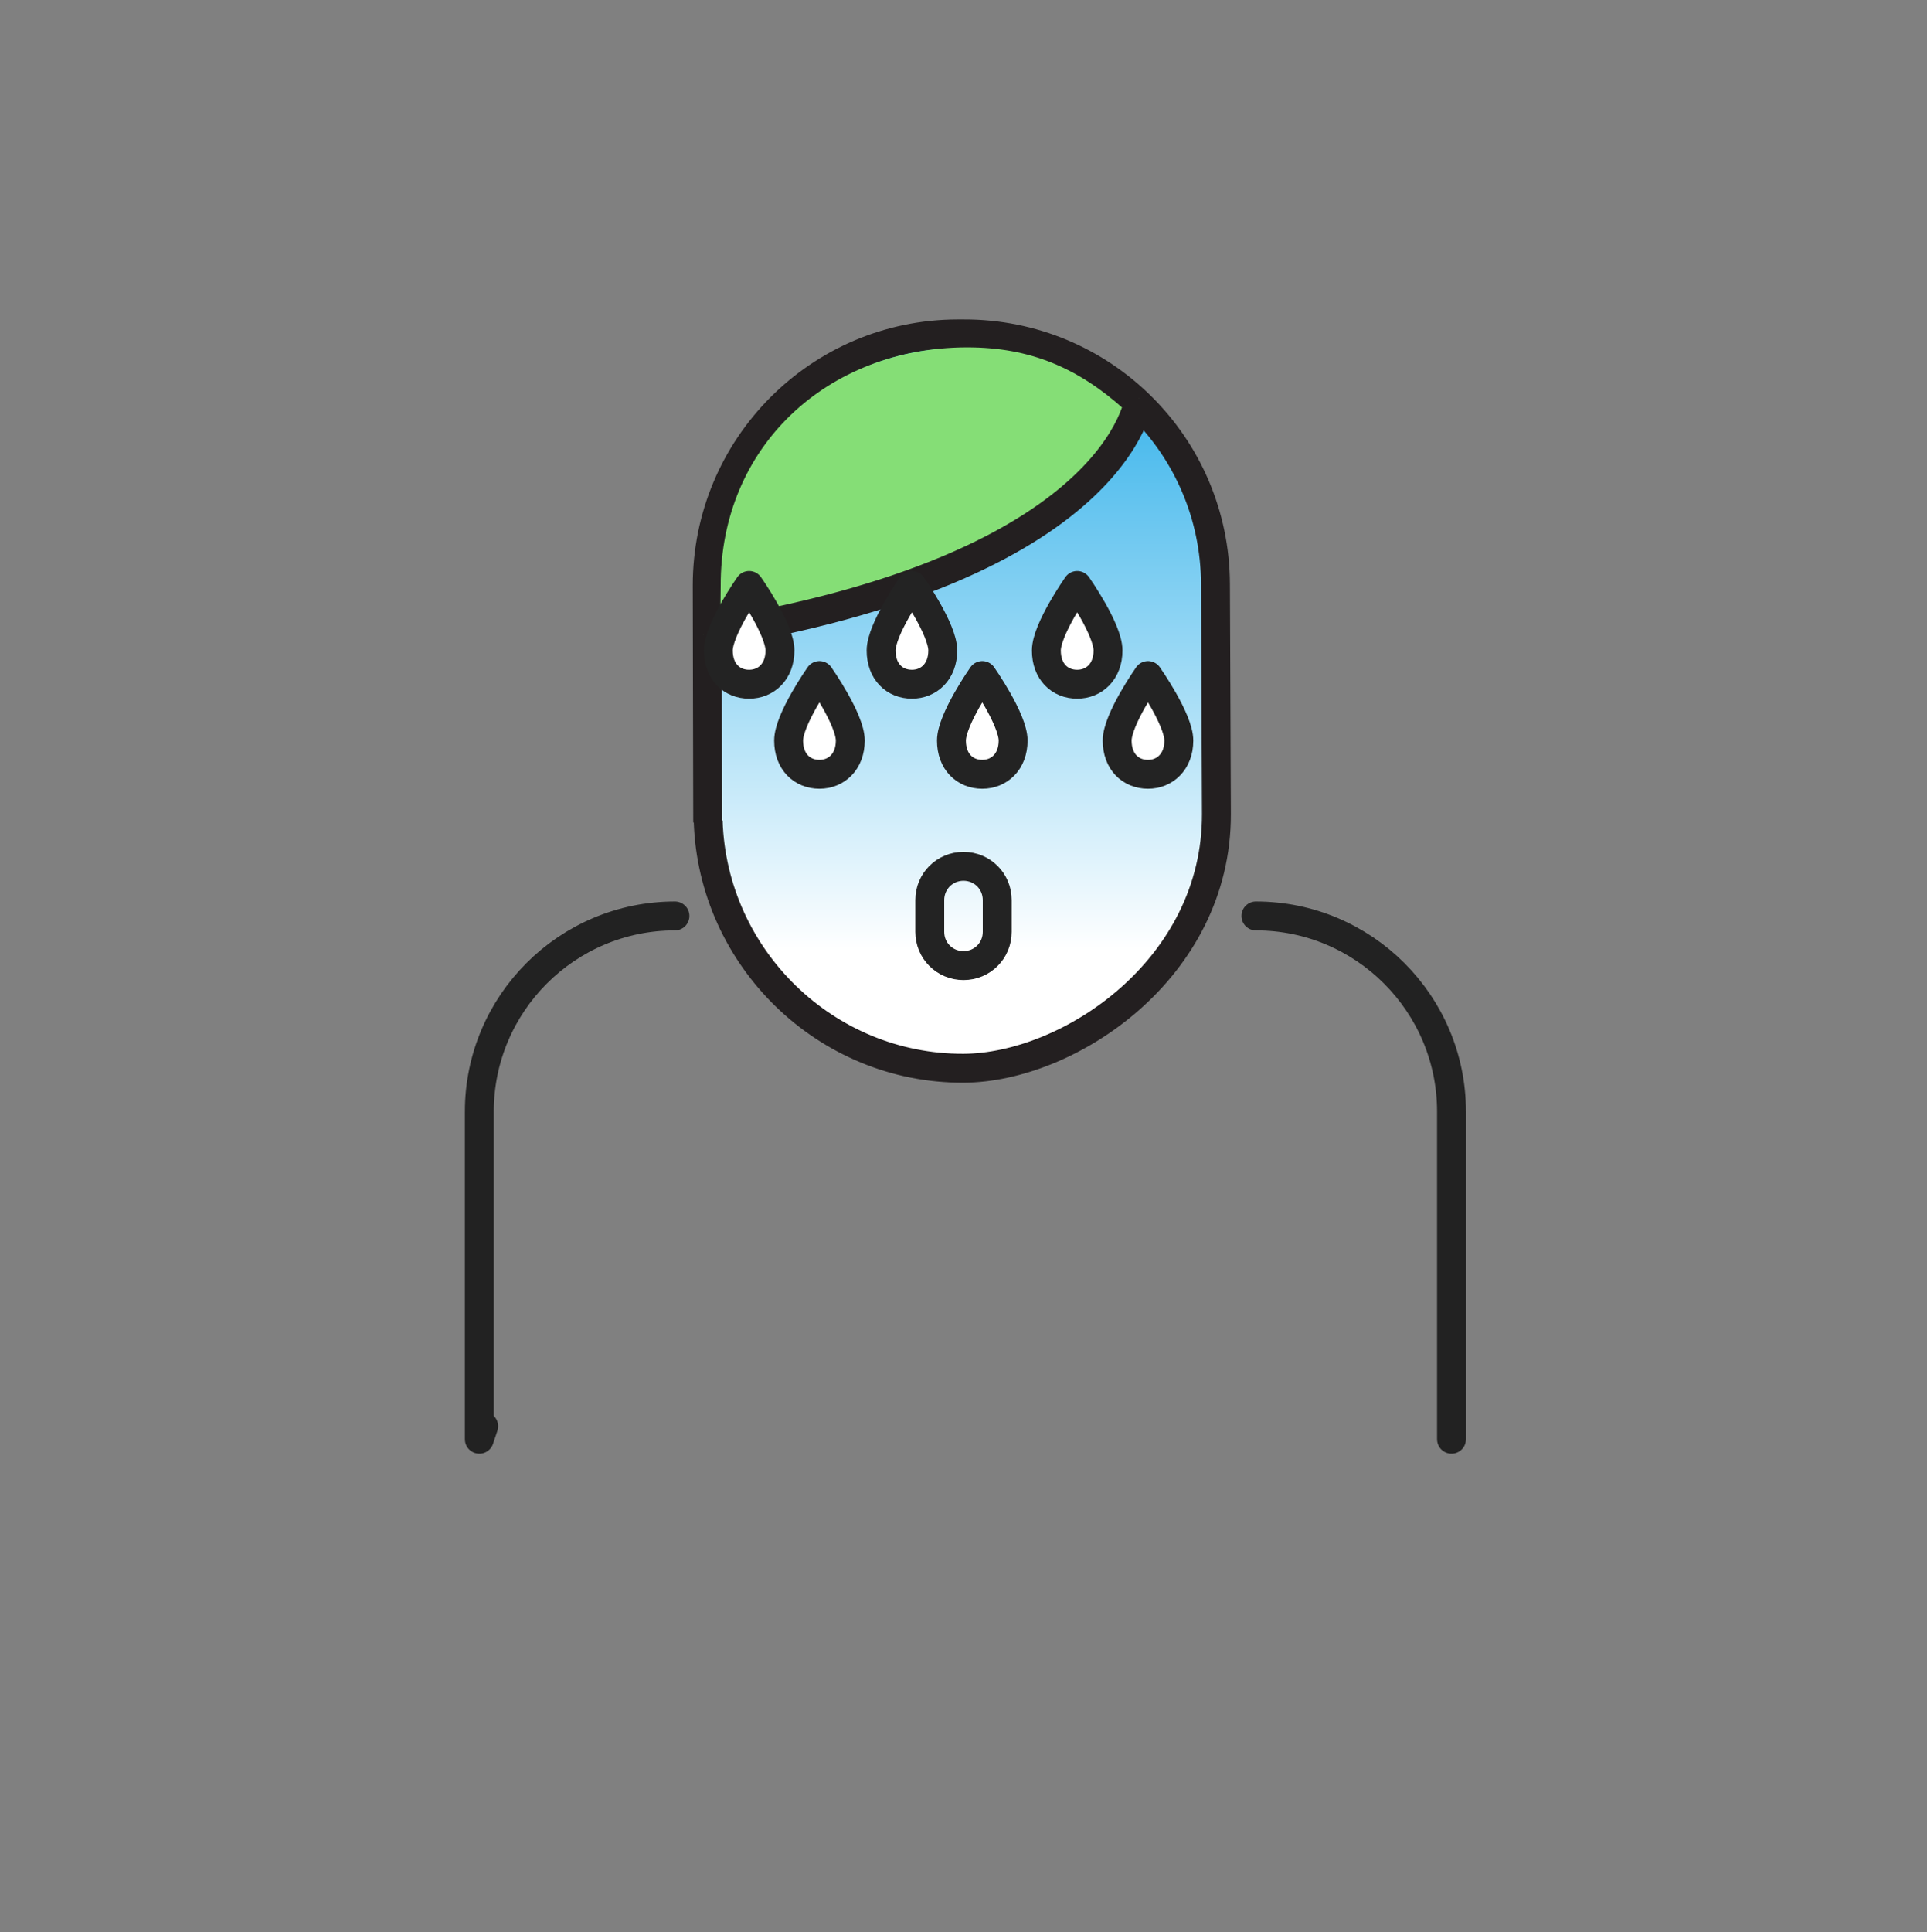 <svg width="400" height="401" viewBox="0 0 400 401" fill="none" xmlns="http://www.w3.org/2000/svg">
<rect x="0" y="0" width="400" height="401" fill="#808080" stroke="none"/>
<g clip-path="url(#clip0_2_535)">
<path d="M147.001 170.397C147.901 198.797 171.401 221.797 200.001 221.697C221.901 221.597 252.601 201.097 252.501 168.897L252.301 121.197C252.201 92.397 228.801 69.197 200.001 69.297H198.701C170.001 69.397 146.801 92.697 146.801 121.497L146.901 170.697" fill="url(#paint0_linear_2_535)"/>
<path d="M147.001 170.397C147.901 198.797 171.401 221.797 200.001 221.697C221.901 221.597 252.601 201.097 252.501 168.897L252.301 121.197C252.201 92.397 228.801 69.197 200.001 69.297H198.701C170.001 69.397 146.801 92.697 146.801 121.497L146.901 170.697" stroke="#231F20" stroke-width="6" stroke-miterlimit="10"/>
<path d="M149.6 121.594C149.5 92.694 171.7 72.194 200.6 72.094H200.8C213.8 72.094 223.7 76.294 233.4 84.994L235.6 85.994L235 87.094C233.6 91.094 229.3 99.194 216.9 107.694C201.9 117.994 179.6 125.694 150.8 130.694H149.5L149.6 121.594Z" fill="#85DE76"/>
<path d="M236.5 82.594C236.5 82.594 232.8 117.894 146 131.794L236.5 82.594Z" fill="#85DE76"/>
<path d="M236.5 82.594C236.5 82.594 232.8 117.894 146 131.794" stroke="#231F20" stroke-width="6" stroke-miterlimit="10"/>
<path d="M140.1 190.094C117.7 190.094 99.5 208.294 99.5 230.694V298.694L100.4 295.994" stroke="#222222" stroke-width="6" stroke-miterlimit="10" stroke-linecap="round" stroke-linejoin="round"/>
<path d="M260.699 190.094C283.099 190.094 301.299 208.294 301.299 230.694V298.694" stroke="#222222" stroke-width="6" stroke-miterlimit="10" stroke-linecap="round" stroke-linejoin="round"/>
<path d="M207 193.397C207 197.297 203.9 200.397 200 200.397C196.1 200.397 193 197.297 193 193.397V186.797C193 182.897 196.1 179.797 200 179.797C203.9 179.797 207 182.897 207 186.797V193.397Z" stroke="#232323" stroke-width="6" stroke-miterlimit="10" stroke-linecap="round" stroke-linejoin="round"/>
<path d="M176.499 153.695C176.499 158.095 173.599 160.695 170.099 160.695C166.499 160.695 163.699 158.095 163.699 153.695C163.699 149.295 170.099 140.195 170.099 140.195C170.099 140.195 176.499 149.295 176.499 153.695Z" fill="white" stroke="#232323" stroke-width="6" stroke-miterlimit="10" stroke-linecap="round" stroke-linejoin="round"/>
<path d="M161.902 135C161.902 139.4 159.002 142 155.502 142C151.902 142 149.102 139.4 149.102 135C149.102 130.6 155.502 121.5 155.502 121.5C155.502 121.5 161.902 130.6 161.902 135Z" fill="white" stroke="#232323" stroke-width="6" stroke-miterlimit="10" stroke-linecap="round" stroke-linejoin="round"/>
<path d="M210.3 153.695C210.3 158.095 207.4 160.695 203.9 160.695C200.3 160.695 197.5 158.095 197.5 153.695C197.5 149.295 203.9 140.195 203.9 140.195C203.9 140.195 210.3 149.295 210.3 153.695Z" fill="white" stroke="#232323" stroke-width="6" stroke-miterlimit="10" stroke-linecap="round" stroke-linejoin="round"/>
<path d="M195.698 135C195.698 139.4 192.798 142 189.298 142C185.698 142 182.898 139.4 182.898 135C182.898 130.6 189.298 121.5 189.298 121.5C189.298 121.5 195.698 130.6 195.698 135Z" fill="white" stroke="#232323" stroke-width="6" stroke-miterlimit="10" stroke-linecap="round" stroke-linejoin="round"/>
<path d="M244.698 153.695C244.698 158.095 241.798 160.695 238.298 160.695C234.698 160.695 231.898 158.095 231.898 153.695C231.898 149.295 238.298 140.195 238.298 140.195C238.298 140.195 244.698 149.295 244.698 153.695Z" fill="white" stroke="#232323" stroke-width="6" stroke-miterlimit="10" stroke-linecap="round" stroke-linejoin="round"/>
<path d="M229.999 135C229.999 139.4 227.099 142 223.599 142C219.999 142 217.199 139.4 217.199 135C217.199 130.6 223.599 121.5 223.599 121.5C223.599 121.5 229.999 130.6 229.999 135Z" fill="white" stroke="#232323" stroke-width="6" stroke-miterlimit="10" stroke-linecap="round" stroke-linejoin="round"/>
</g>
<defs>
<linearGradient id="paint0_linear_2_535" x1="199.651" y1="197.468" x2="199.651" y2="44.154" gradientUnits="userSpaceOnUse">
<stop stop-color="white"/>
<stop offset="1" stop-color="#009EE5"/>
</linearGradient>
<clipPath id="clip0_2_535">
<rect width="400" height="400" fill="white" transform="translate(0 0.797)"/>
</clipPath>
</defs>
</svg>